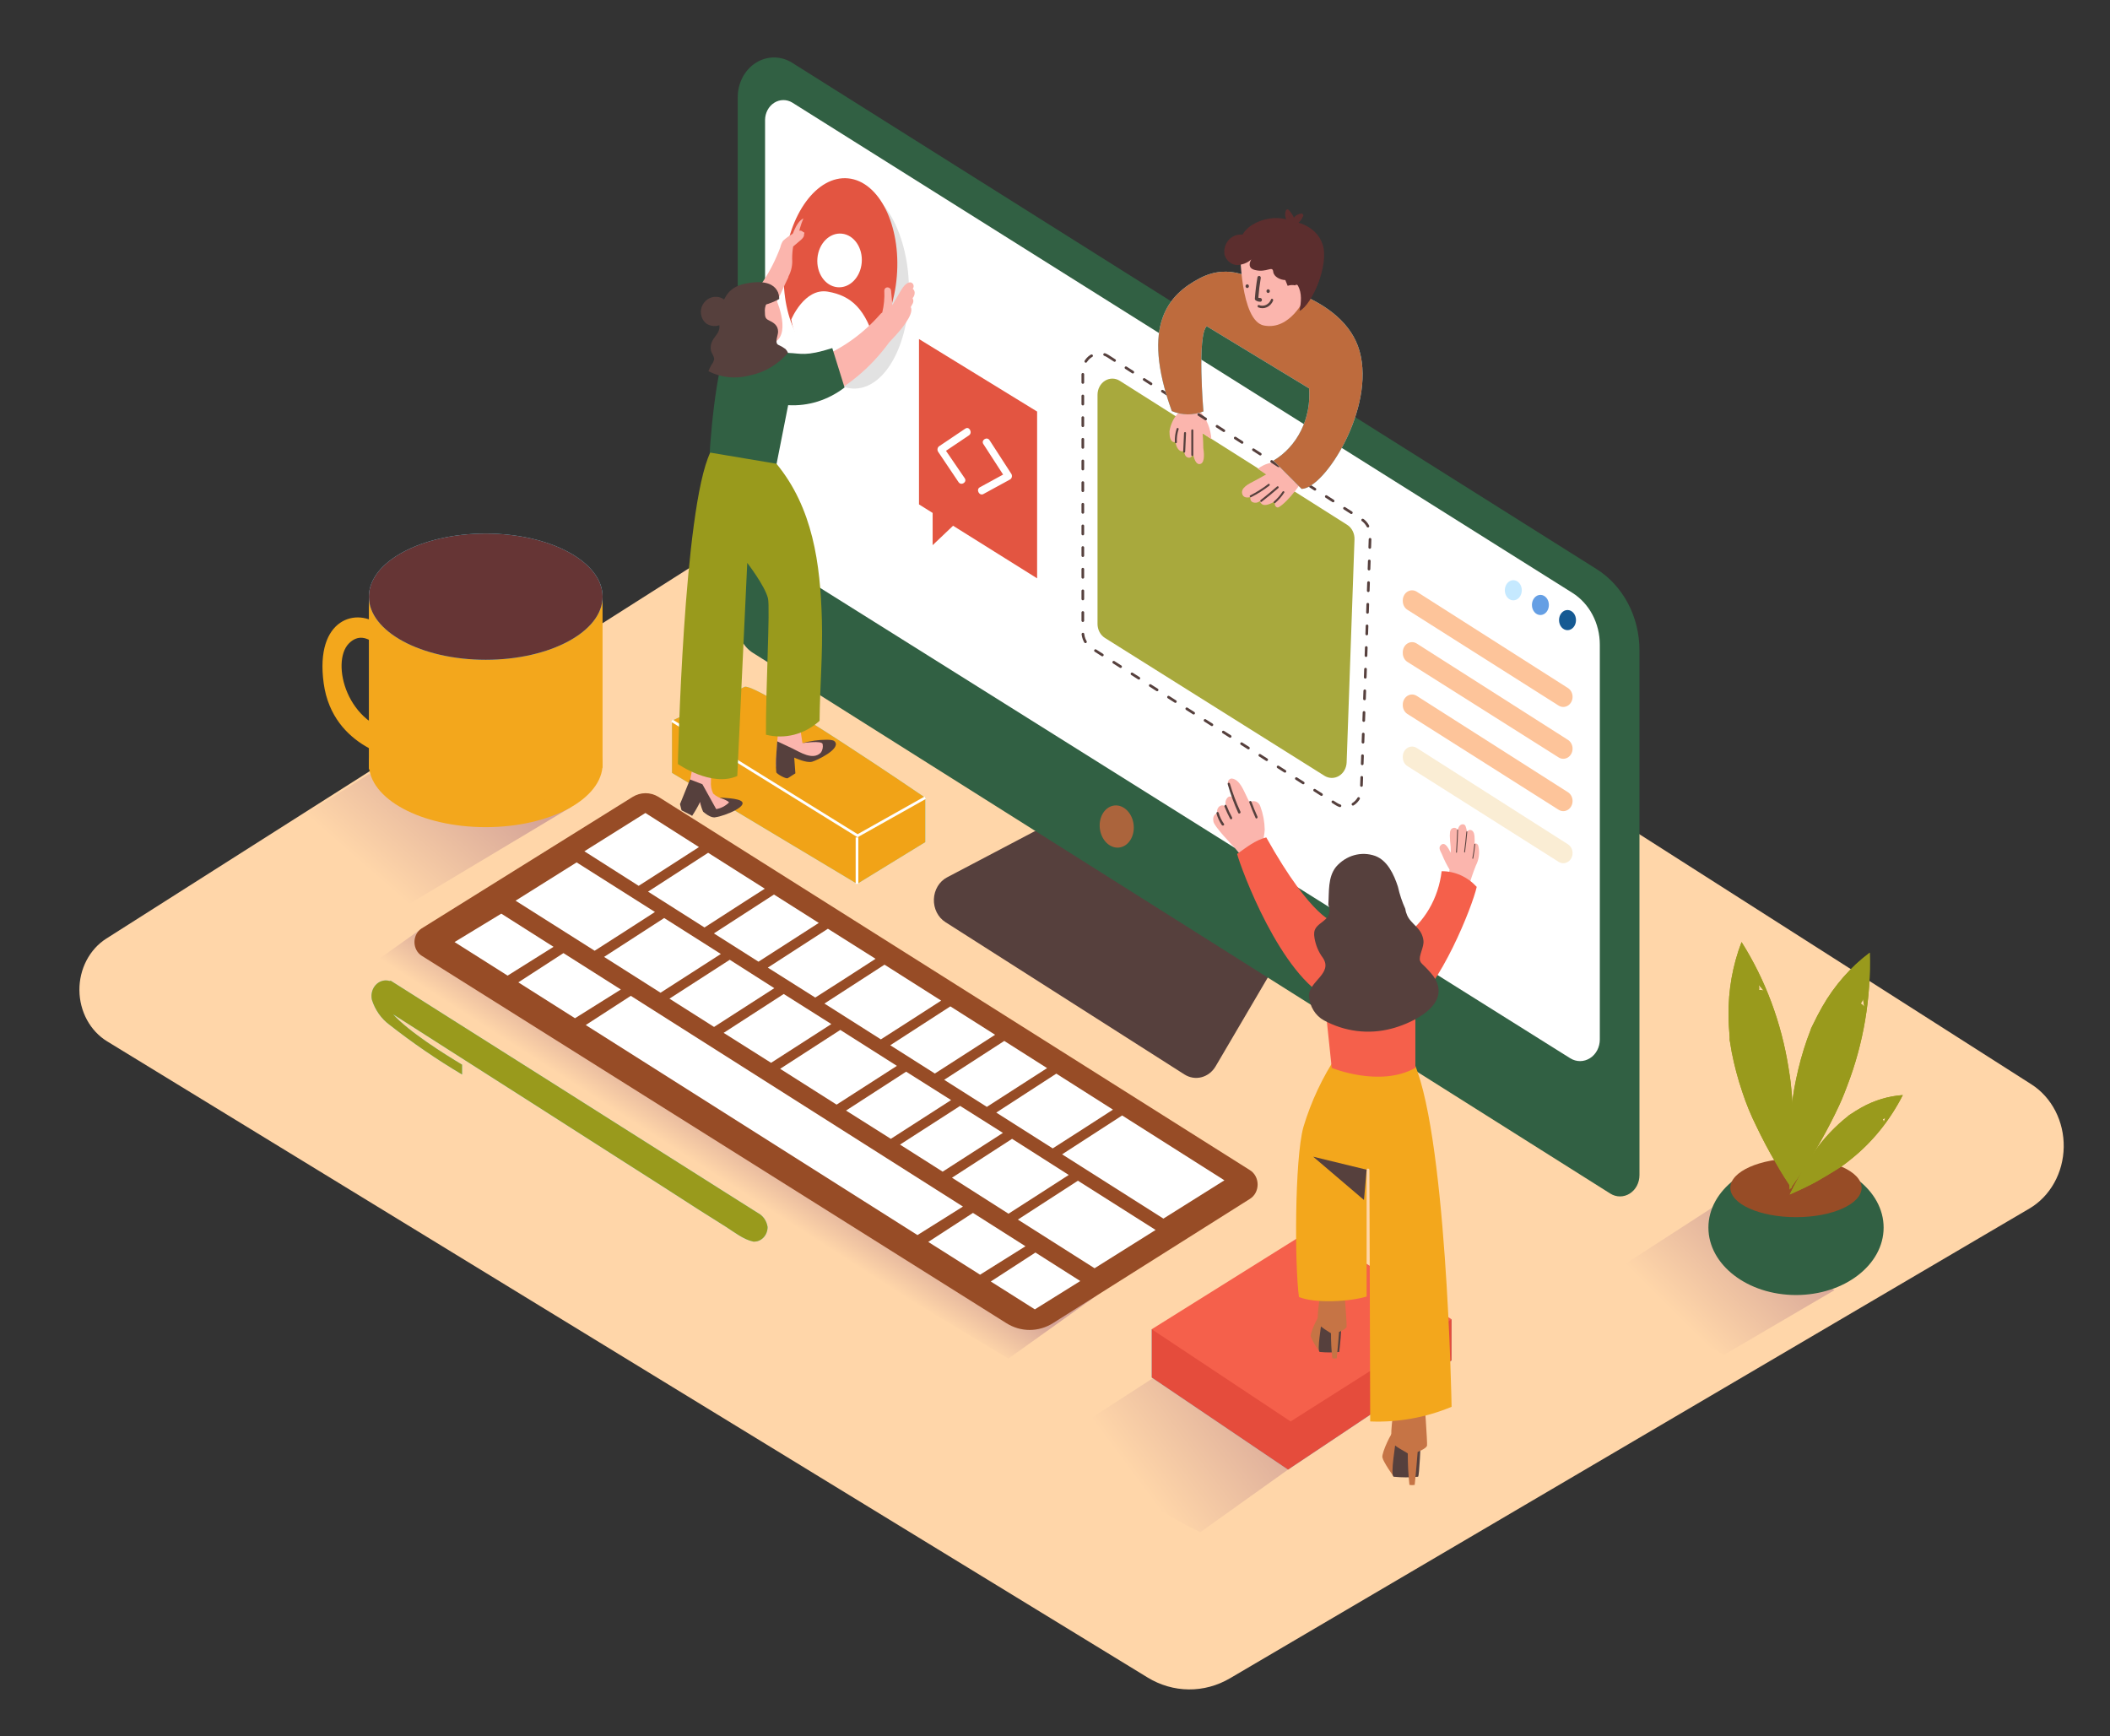 <svg width="802" height="660" viewBox="0 0 802 660" fill="none" xmlns="http://www.w3.org/2000/svg">
<rect x="0" y="0" width="802" height="660" fill="#333333" stroke="none"/>
<path d="M363.488 151.426L40.412 356.774C37.274 358.768 34.675 361.634 32.879 365.081C31.082 368.527 30.152 372.431 30.183 376.397C30.213 380.363 31.203 384.25 33.053 387.663C34.902 391.076 37.545 393.893 40.712 395.83L436.198 637.65C440.978 640.572 446.355 642.13 451.832 642.18C457.31 642.23 462.71 640.77 467.534 637.935L771.376 459.383C775.251 457.106 778.502 453.742 780.793 449.637C783.084 445.532 784.332 440.834 784.41 436.027C784.487 431.219 783.391 426.476 781.234 422.285C779.077 418.095 775.937 414.608 772.137 412.183L363.488 151.426Z" fill="#FFD6A9"/>
<path d="M140.25 294.228L100.319 319.579C100.319 319.579 102.543 356.599 143.415 350.863L217.087 306.772" fill="url(#paint0_linear_5622_333)"/>
<path d="M184.629 314.413C209.161 314.413 229.048 303.67 229.048 290.419C229.048 277.167 209.161 266.425 184.629 266.425C160.097 266.425 140.21 277.167 140.21 290.419C140.21 303.67 160.097 314.413 184.629 314.413Z" fill="#F3A71C"/>
<path d="M229.028 226.516V291.755C229.028 291.755 195.969 325.184 140.21 292.302V226.626" fill="#F3A71C"/>
<path d="M146.862 249.831C146.862 249.831 139.508 237.528 132.576 244.621C125.644 251.714 131.715 276.321 152.051 278.685V288.624C152.051 288.624 126.505 284.837 123.039 259.77C119.573 234.704 136.042 230.829 144.257 237.725" fill="#F3A71C"/>
<path d="M398.291 313.34L359.962 333.503C358.518 334.26 357.29 335.433 356.41 336.895C355.529 338.358 355.031 340.055 354.967 341.804C354.903 343.553 355.276 345.288 356.047 346.822C356.818 348.357 357.957 349.633 359.341 350.513L450.203 408.418C452.166 409.67 454.495 410.046 456.705 409.467C458.915 408.887 460.835 407.398 462.064 405.309L484.103 367.786" fill="#56403D"/>
<path d="M311.195 439.679L160.366 352.899L137.325 369.318L383.283 516.433L417.143 492.242" fill="url(#paint1_linear_5622_333)"/>
<path d="M441.205 521.929L405.301 545.178C405.301 545.178 428.843 569.829 456.252 582.395L489.571 558.62" fill="url(#paint2_linear_5622_333)"/>
<path d="M437.76 505.27V523.615L489.572 558.643L551.743 517.135V501.504" fill="#6DE1FC"/>
<path d="M437.76 505.27V523.615L489.572 558.643L551.743 517.135V501.504" fill="#E54C3C"/>
<path d="M551.743 501.503L498.949 467.001L437.76 505.269L490.554 540.318L551.743 501.503Z" fill="#F5604B"/>
<path d="M501.635 513.895C500.266 512.092 499.103 510.114 498.169 508.006C497.948 506.605 501.074 499.928 501.655 500.125C503.752 501.274 505.716 502.692 507.505 504.35" fill="#C67445"/>
<path d="M502.194 502.949C502.315 503.474 500.471 513.523 501.633 513.895C504.092 514.146 506.568 514.146 509.027 513.895C509.491 510.266 509.772 506.612 509.868 502.949" fill="#56403D"/>
<path d="M510.91 490.119L501.654 492.943C501.654 493.184 500.131 502.291 501.293 503.649C502.772 504.797 504.31 505.85 505.902 506.801C505.891 509.984 506.058 513.164 506.402 516.324C506.952 516.436 507.516 516.436 508.065 516.324C508.446 513.019 508.967 506.298 508.967 506.298C508.967 506.298 511.672 505.269 511.832 504.349C511.992 503.43 510.91 490.119 510.91 490.119Z" fill="#C67445"/>
<path d="M529.764 561.335C529.764 561.335 525.757 555.752 525.436 553.979C525.116 552.206 529.063 543.887 529.804 544.127C532.418 545.563 534.867 547.334 537.097 549.403" fill="#C67445"/>
<path d="M530.465 547.63C530.605 548.286 528.301 560.765 529.763 561.334C532.836 561.647 535.928 561.647 539 561.334C539.481 561.334 540.042 547.63 540.042 547.63" fill="#56403D"/>
<path d="M541.366 531.737L529.805 535.262C529.805 535.568 527.902 546.93 529.344 548.616C530.787 550.302 535.195 552.25 535.095 552.557C535.08 556.522 535.288 560.484 535.716 564.422C536.378 564.553 537.057 564.553 537.719 564.422C538.18 560.284 538.841 551.9 538.841 551.9C538.841 551.9 542.227 550.608 542.408 549.47C542.588 548.331 541.366 531.737 541.366 531.737Z" fill="#C67445"/>
<path d="M606.842 216.314L301.097 23.86C298.995 22.534 296.61 21.838 294.183 21.842C291.757 21.846 289.374 22.55 287.276 23.883C285.178 25.216 283.439 27.13 282.235 29.432C281.031 31.735 280.405 34.344 280.42 36.995V237.2C280.403 239.415 280.925 241.595 281.932 243.518C282.939 245.441 284.394 247.038 286.15 248.146L612.051 453.692C613.176 454.404 614.453 454.779 615.753 454.78C617.053 454.781 618.33 454.408 619.456 453.697C620.581 452.987 621.516 451.964 622.165 450.734C622.813 449.503 623.154 448.107 623.151 446.686V247.139C623.15 240.888 621.643 234.748 618.78 229.337C615.916 223.925 611.799 219.434 606.842 216.314Z" fill="#316043"/>
<path d="M301.136 38.988L597.664 225.356C600.834 227.348 603.467 230.218 605.296 233.678C607.125 237.137 608.087 241.063 608.083 245.059V395.151C608.081 396.588 607.733 397.999 607.076 399.243C606.418 400.487 605.474 401.521 604.336 402.241C603.198 402.961 601.907 403.343 600.592 403.347C599.277 403.352 597.985 402.979 596.843 402.266L294.524 212.68C293.394 211.974 292.454 210.955 291.799 209.725C291.145 208.495 290.799 207.097 290.798 205.675V45.577C290.811 44.26 291.136 42.968 291.743 41.829C292.349 40.69 293.215 39.742 294.257 39.079C295.298 38.415 296.48 38.057 297.685 38.041C298.891 38.025 300.08 38.351 301.136 38.988Z" fill="white"/>
<path d="M283.105 261.04C288.555 260.055 351.687 303.226 351.687 303.226V320.105L325.801 335.977L255.416 293.79V273.956L283.105 261.04Z" fill="#6DE1FC"/>
<path d="M283.105 261.04C288.555 260.055 351.687 303.226 351.687 303.226V320.105L325.801 335.977L255.416 293.79V273.956L283.105 261.04Z" fill="#F1A317"/>
<path d="M240.429 302.941L160.286 352.899C159.449 353.425 158.754 354.182 158.271 355.095C157.788 356.008 157.533 357.044 157.533 358.098C157.533 359.153 157.788 360.189 158.271 361.102C158.754 362.014 159.449 362.772 160.286 363.298L382.502 502.947C385.198 504.646 388.256 505.54 391.368 505.54C394.48 505.54 397.537 504.646 400.234 502.947L475.067 455.726C475.96 455.184 476.705 454.391 477.223 453.428C477.741 452.466 478.014 451.37 478.014 450.253C478.014 449.137 477.741 448.04 477.223 447.078C476.705 446.116 475.96 445.322 475.067 444.78L250.266 302.898C248.761 301.98 247.065 301.501 245.342 301.509C243.619 301.517 241.926 302.01 240.429 302.941Z" fill="#974C26"/>
<path d="M291.76 466.41C291.586 465.257 291.158 464.168 290.512 463.237C289.866 462.307 289.022 461.562 288.053 461.068L276.192 453.581L257.859 441.978L235.96 428.121L212.659 413.365L190.118 399.113L170.524 386.722L156.038 377.55L148.424 372.733C148.424 372.909 148.164 372.909 148.003 372.865C147.088 372.603 146.126 372.607 145.212 372.877C144.298 373.147 143.465 373.673 142.795 374.403C142.125 375.133 141.641 376.042 141.391 377.039C141.141 378.037 141.135 379.088 141.372 380.089C142.587 383.889 144.883 387.164 147.923 389.437C156.79 396.393 166.045 402.739 175.633 408.439V404.696C169.181 400.843 155.276 392.13 149.426 385.562L152.211 387.335L159.885 392.239L171.425 399.617L185.831 408.812L202.1 419.189L219.21 430.135L236.161 440.971L251.949 451.042L265.553 459.798L275.972 466.366C279.157 468.402 282.603 471.16 286.31 471.949C287.006 472.003 287.705 471.9 288.364 471.646C289.022 471.392 289.626 470.993 290.137 470.473C290.648 469.954 291.056 469.325 291.335 468.626C291.614 467.927 291.759 467.173 291.76 466.41Z" fill="#6DE1FC"/>
<path d="M291.76 466.41C291.586 465.257 291.158 464.168 290.512 463.237C289.866 462.307 289.022 461.562 288.053 461.068L276.192 453.581L257.859 441.978L235.96 428.121L212.659 413.365L190.118 399.113L170.524 386.722L156.038 377.55L148.424 372.733C148.424 372.909 148.164 372.909 148.003 372.865C147.088 372.603 146.126 372.607 145.212 372.877C144.298 373.147 143.465 373.673 142.795 374.403C142.125 375.133 141.641 376.042 141.391 377.039C141.141 378.037 141.135 379.088 141.372 380.089C142.587 383.889 144.883 387.164 147.923 389.437C156.79 396.393 166.045 402.739 175.633 408.439V404.696C169.181 400.843 155.276 392.13 149.426 385.562L152.211 387.335L159.885 392.239L171.425 399.617L185.831 408.812L202.1 419.189L219.21 430.135L236.161 440.971L251.949 451.042L265.553 459.798L275.972 466.366C279.157 468.402 282.603 471.16 286.31 471.949C287.006 472.003 287.705 471.9 288.364 471.646C289.022 471.392 289.626 470.993 290.137 470.473C290.648 469.954 291.056 469.325 291.335 468.626C291.614 467.927 291.759 467.173 291.76 466.41Z" fill="#999A1C"/>
<path d="M425.857 322.088C429.356 321.352 431.568 317.213 430.798 312.844C430.028 308.475 426.568 305.53 423.069 306.266C419.57 307.003 417.358 311.141 418.128 315.51C418.898 319.879 422.358 322.825 425.857 322.088Z" fill="#AB643C"/>
<path d="M425.617 144.748L512.032 199.479C512.918 200.039 513.647 200.853 514.141 201.833C514.636 202.813 514.876 203.922 514.837 205.04L511.851 289.784C511.815 290.843 511.529 291.874 511.021 292.776C510.513 293.679 509.8 294.423 508.951 294.936C508.103 295.449 507.147 295.714 506.178 295.705C505.208 295.696 504.257 295.414 503.416 294.885L419.987 242.497C419.128 241.957 418.414 241.179 417.918 240.241C417.422 239.303 417.161 238.239 417.162 237.155V150.09C417.159 149.008 417.417 147.943 417.911 147.004C418.405 146.066 419.116 145.286 419.974 144.744C420.832 144.202 421.806 143.917 422.796 143.918C423.787 143.919 424.76 144.205 425.617 144.748Z" fill="#A8A93D"/>
<path d="M456.573 159.613C456.579 159.548 456.579 159.482 456.573 159.416L456.253 156.461C452.907 156.286 451.004 157.162 447.658 157.183C446.004 159.036 444.906 161.396 444.512 163.948C444.512 165.765 444.712 168.327 446.756 168.064C447.077 169.75 447.978 171.961 449.801 171.501L450.042 171.391C450.162 172.508 450.483 173.581 451.464 173.909C452.446 174.237 453.067 173.646 453.468 172.661C453.829 174.15 454.47 176.427 455.852 176.405C457.736 176.405 457.856 173.362 457.375 170.341C457.333 166.749 457.066 163.165 456.573 159.613Z" fill="#FBB5AD"/>
<path d="M447.237 162.963C446.706 164.598 446.475 166.331 446.556 168.064C446.556 168.611 447.337 168.611 447.317 168.064C447.242 166.405 447.467 164.746 447.978 163.182C448.138 162.679 447.397 162.46 447.237 162.963Z" fill="#56403D"/>
<path d="M450.042 164.627L449.721 171.654C449.721 172.201 450.462 172.201 450.483 171.654L450.803 164.627C450.803 164.101 450.082 164.101 450.042 164.627Z" fill="#56403D"/>
<path d="M452.807 163.62V172.924C452.807 173.034 452.847 173.14 452.919 173.218C452.99 173.296 453.087 173.34 453.188 173.34C453.289 173.34 453.386 173.296 453.457 173.218C453.528 173.14 453.568 173.034 453.568 172.924V163.62C453.568 163.509 453.528 163.403 453.457 163.325C453.386 163.247 453.289 163.204 453.188 163.204C453.087 163.204 452.99 163.247 452.919 163.325C452.847 163.403 452.807 163.509 452.807 163.62Z" fill="#56403D"/>
<path d="M456.214 156.461C458.702 159.317 460.198 163.035 460.442 166.969L456.815 164.473L456.214 156.461Z" fill="#FBB5AD"/>
<path d="M489.913 176.295C489.913 176.295 487.228 176.82 487.168 176.777C484.844 178.375 478.934 181.68 476.469 182.972C475.007 183.738 471.38 185.402 472.182 187.81C472.602 189.102 473.784 189.321 475.307 188.949C475.198 189.292 475.203 189.666 475.32 190.006C475.437 190.346 475.659 190.63 475.948 190.809C476.422 191.05 476.947 191.144 477.466 191.083C477.985 191.021 478.478 190.805 478.894 190.459C478.971 190.866 479.177 191.23 479.475 191.488C480.737 192.67 483.141 191.357 484.524 190.656C484.499 190.933 484.499 191.211 484.524 191.488C484.524 192.364 485.325 193.218 486.066 192.78C489.613 190.722 495.183 183.213 496.805 179.644C493.44 178.243 493.219 177.827 489.913 176.295Z" fill="#FBB5AD"/>
<path d="M487.509 186.869C486.581 188.286 485.475 189.554 484.224 190.634C483.863 190.941 484.364 191.466 484.724 191.182C486.023 190.057 487.17 188.738 488.131 187.263C488.371 186.869 487.77 186.475 487.509 186.869Z" fill="#56403D"/>
<path d="M485.405 184.921C483.362 186.701 481.278 188.424 479.154 190.087C478.793 190.372 479.154 191.029 479.515 190.744C481.745 189.037 483.876 187.292 485.906 185.512C486.247 185.162 485.746 184.614 485.405 184.921Z" fill="#56403D"/>
<path d="M482.1 183.958C479.914 185.642 477.594 187.107 475.167 188.336C474.767 188.555 475.167 189.212 475.528 188.993C477.955 187.764 480.275 186.299 482.46 184.614C482.861 184.33 482.46 183.673 482.1 183.958Z" fill="#56403D"/>
<path d="M487.168 176.755C487.168 176.755 483.782 174.04 478.072 178.2L482.86 181.462" fill="#FBB5AD"/>
<path d="M561.881 321.439C561.839 321.286 561.768 321.144 561.673 321.023C561.578 320.901 561.46 320.802 561.329 320.732C561.197 320.662 561.054 320.623 560.907 320.616C560.761 320.61 560.615 320.637 560.479 320.695C560.534 319.966 560.534 319.234 560.479 318.506C560.479 317.477 560.298 316.01 559.276 315.572C558.98 315.452 558.655 315.44 558.351 315.539C558.048 315.638 557.782 315.841 557.593 316.119C557.479 315.448 557.311 314.789 557.093 314.149C557.025 313.91 556.889 313.701 556.706 313.551C556.522 313.402 556.3 313.32 556.071 313.317C554.929 313.317 554.348 314.324 554.067 315.506C554.067 315.397 553.646 314.981 553.546 314.915C553.359 314.767 553.136 314.683 552.905 314.675C552.474 314.646 552.048 314.786 551.703 315.069C551.372 315.423 551.172 315.899 551.142 316.404C551.05 317.24 551.05 318.085 551.142 318.922C551.142 319.951 551.342 320.958 551.402 321.987C551.462 323.015 551.402 323.431 551.402 324.176C550.521 322.315 549.279 319.994 547.836 321.089C546.393 322.184 547.656 323.672 548.056 324.701C548.882 326.742 549.86 328.704 550.982 330.568C550.83 331.487 550.622 332.394 550.361 333.283C553.041 334.478 555.634 335.898 558.114 337.53C558.91 334.623 559.866 331.772 560.979 328.992C562.184 326.704 562.508 323.988 561.881 321.439Z" fill="#FBB5AD"/>
<path d="M553.867 315.485C553.786 318.317 553.646 321.141 553.446 323.958C553.446 324.198 553.786 324.198 553.786 323.958C553.987 321.141 554.127 318.317 554.207 315.485C554.227 315.223 553.867 315.223 553.867 315.485Z" fill="#56403D"/>
<path d="M557.354 316.208C557.127 318.762 556.846 321.302 556.512 323.827C556.512 324.067 556.813 324.177 556.853 323.827C557.2 321.258 557.487 318.682 557.714 316.099C557.714 315.967 557.374 315.967 557.354 316.208Z" fill="#56403D"/>
<path d="M560.398 320.937C560.224 322.718 559.97 324.484 559.636 326.235C559.636 326.476 559.937 326.585 559.977 326.235C560.311 324.454 560.565 322.659 560.738 320.849C560.758 320.696 560.418 320.696 560.398 320.937Z" fill="#56403D"/>
<path d="M481.197 321.002C480.957 320.411 480.717 319.82 480.496 319.207C480.37 318.89 480.322 318.543 480.356 318.2C480.531 317.275 480.651 316.339 480.716 315.398C480.664 312.395 480.114 309.429 479.094 306.641C478.968 306.197 478.749 305.791 478.455 305.455C478.161 305.12 477.8 304.863 477.4 304.706C477 304.549 476.571 304.496 476.149 304.55C475.727 304.605 475.322 304.766 474.966 305.021L474.225 303.554C472.842 300.883 471.36 296.286 468.214 295.935C467.972 295.931 467.732 295.991 467.515 296.109C467.298 296.228 467.111 296.403 466.969 296.618C466.827 296.833 466.735 297.082 466.701 297.345C466.666 297.607 466.691 297.875 466.772 298.125C467.373 299.854 467.994 301.562 468.635 303.247C468.5 303.09 468.337 302.965 468.156 302.88C467.975 302.794 467.78 302.75 467.583 302.75C467.386 302.75 467.191 302.794 467.01 302.88C466.829 302.965 466.666 303.09 466.531 303.247C466.162 303.658 465.915 304.182 465.826 304.749C465.736 305.316 465.808 305.9 466.03 306.422H465.65C465.314 306.235 464.944 306.13 464.568 306.115C464.267 306.135 463.973 306.226 463.707 306.381C463.441 306.536 463.208 306.751 463.025 307.013C462.816 307.324 462.679 307.685 462.623 308.065C462.567 308.446 462.595 308.836 462.704 309.202H462.444C462.143 309.323 461.873 309.522 461.657 309.781C461.441 310.04 461.285 310.352 461.202 310.691C461.092 311.15 461.092 311.632 461.202 312.092C461.041 313.799 469.216 322.162 469.216 322.162L474.065 327.964L482.199 323.738C482.319 323.432 481.298 321.243 481.197 321.002Z" fill="#FBB5AD"/>
<path d="M536.357 401.609C521.911 374.638 508.307 400.996 508.307 400.996C502.701 409.369 498.34 418.656 495.384 428.514C492.058 440.905 492.078 481.055 493.721 493.009C499.731 495.548 513.175 494.782 519.447 492.833V444.671C519.471 444.536 519.537 444.415 519.634 444.328C519.73 444.24 519.852 444.193 519.977 444.193C520.103 444.193 520.225 444.24 520.321 444.328C520.418 444.415 520.484 444.536 520.508 444.671L520.809 540.317C531.357 540.745 541.877 538.854 551.744 534.757C551.744 534.757 549.941 426.982 536.357 401.609Z" fill="#F3A71C"/>
<path d="M481.297 318.31C476.95 319.47 473.984 321.966 470.218 324.593C471.6 329.89 486.747 371.267 505.801 380.023L507.324 350.579C507.324 350.579 498.889 349.703 481.297 318.31Z" fill="#F5604B"/>
<path d="M547.956 331.16C547.363 336.283 545.729 341.197 543.174 345.541C540.619 349.886 537.208 353.551 533.19 356.27L535.775 383.307C547.335 375.185 559.517 344.996 561.3 337.115C559.545 335.21 557.462 333.704 555.172 332.682C552.882 331.66 550.43 331.143 547.956 331.16Z" fill="#F5604B"/>
<path d="M503.637 381.687L506.182 405.922C506.182 405.922 524.454 413.475 537.978 405.922V381.359" fill="#F5604B"/>
<path d="M546.574 374.726C546.206 373.36 545.593 372.087 544.771 370.982C543.494 369.36 542.1 367.852 540.604 366.472C540.237 366.153 539.948 365.739 539.762 365.268C539.141 363.21 541.345 360.058 541.045 357.54C540.584 353.819 538.42 352.571 536.296 350.119C535.145 348.863 534.393 347.236 534.152 345.478C532.934 342.798 531.993 339.979 531.347 337.071C529.805 332.321 527.34 327.066 522.672 325.337C520.09 324.433 517.327 324.344 514.7 325.08C512.074 325.816 509.691 327.347 507.825 329.496C504.62 333.503 505.241 338.954 504.88 343.967C505.088 344.422 505.23 344.91 505.301 345.412C505.922 350.272 500.072 350.491 499.531 354.344C499.459 355.075 499.493 355.814 499.631 356.533C500.086 359.296 501.175 361.887 502.796 364.064C506.804 369.975 497.487 373.018 497.527 378.491C497.64 380.464 498.227 382.369 499.23 384.014C500.233 385.659 501.615 386.986 503.237 387.861C511.143 392.151 520.176 393.274 528.763 391.035C535.174 389.437 548.778 383.614 546.574 374.726ZM510.911 365.706C510.911 365.597 510.911 365.465 510.911 365.356H511.271L510.911 365.706Z" fill="#56403D"/>
<path d="M519.445 444.627L499.129 439.679L518.443 456.142L519.445 444.627Z" fill="#56403D"/>
<path d="M471.481 308.524C469.888 305.092 468.548 301.527 467.474 297.862C467.313 297.293 466.472 297.534 466.652 298.103C467.719 301.862 469.059 305.523 470.659 309.049C470.98 309.531 471.721 309.049 471.481 308.524Z" fill="#56403D"/>
<path d="M468.295 310.713C467.504 309.236 466.795 307.708 466.171 306.138C465.951 305.59 465.21 306.138 465.43 306.619C466.054 308.189 466.763 309.717 467.554 311.195C467.612 311.302 467.707 311.38 467.818 311.41C467.929 311.441 468.047 311.423 468.145 311.359C468.243 311.295 468.314 311.191 468.343 311.07C468.371 310.949 468.354 310.82 468.295 310.713Z" fill="#56403D"/>
<path d="M465.209 313.143C464.327 311.893 463.649 310.486 463.206 308.984C463.045 308.414 462.204 308.655 462.384 309.224C462.819 310.798 463.496 312.279 464.388 313.603C464.828 314.106 465.55 313.625 465.209 313.143Z" fill="#56403D"/>
<path d="M477.951 310.407C477.122 308.568 476.361 306.692 475.667 304.78C475.466 304.233 474.625 304.474 474.845 305.021C475.566 307.006 476.354 308.955 477.209 310.866C477.45 311.436 478.191 310.954 477.951 310.407Z" fill="#56403D"/>
<path d="M287.312 141.509C287.437 141.285 287.499 141.026 287.492 140.764C287.502 139.47 287.267 138.187 286.802 136.997C286.336 135.806 285.65 134.734 284.788 133.847C284.451 133.513 284.048 133.268 283.611 133.132C283.174 132.996 282.713 132.971 282.266 133.06C281.819 133.149 281.396 133.349 281.031 133.645C280.665 133.94 280.367 134.324 280.159 134.766C278.276 138.991 282.584 143.216 286.03 143.72C286.992 143.851 287.372 142.976 287.212 142.144C287.289 141.943 287.323 141.726 287.312 141.509Z" fill="#FBB5AD"/>
<path d="M283.886 214.541L276.954 210.315L282.724 227.566L283.886 214.541Z" fill="#382624"/>
<path d="M361.224 382.541L338.383 397.318L355.334 408.067C360.122 405.024 373.827 396.18 378.234 393.334L361.224 382.541Z" fill="white"/>
<path d="M336.199 366.691L313.358 381.468L334.816 395.085C338.563 392.721 352.408 383.789 357.737 380.352L336.199 366.691Z" fill="white"/>
<path d="M245.317 309.028L222.116 323.586L242.752 336.721C246.018 334.663 260.023 325.622 265.673 321.988L245.317 309.028Z" fill="white"/>
<path d="M294.184 340.027L271.343 354.804L288.294 365.553C292.301 363.014 306.065 354.125 311.214 350.82L294.184 340.027Z" fill="white"/>
<path d="M269.16 324.154L246.319 338.931L267.777 352.548C270.302 350.972 284.667 341.602 290.698 337.815L269.16 324.154Z" fill="white"/>
<path d="M381.72 395.677L358.879 410.454L375.088 420.743C379.957 417.634 393.681 408.79 397.989 406.01L381.72 395.677Z" fill="white"/>
<path d="M314.68 353.03L291.84 367.808L309.872 379.192C314.099 376.521 327.904 367.654 332.793 364.458L314.68 353.03Z" fill="white"/>
<path d="M401.495 408.112L378.674 422.911L400.133 436.528C404.621 433.682 418.325 424.838 423.033 421.795L401.495 408.112Z" fill="white"/>
<path d="M426.52 424.005L403.7 438.782L442.208 463.214L465.389 448.656L426.52 424.005Z" fill="white"/>
<path d="M219.171 327.811L195.969 342.369L226.023 361.394C230.03 358.898 243.735 350.01 248.944 346.66L219.171 327.811Z" fill="white"/>
<path d="M277.375 364.83L254.454 379.607L271.404 390.356C275.932 387.467 289.636 378.644 294.305 375.623L277.375 364.83Z" fill="white"/>
<path d="M319.39 391.495L296.529 406.272L317.987 419.889C322.295 417.152 336.019 408.308 340.908 405.155L319.39 391.495Z" fill="white"/>
<path d="M297.891 377.834L275.05 392.612L293.082 403.995C297.791 400.996 311.495 392.152 315.983 389.262L297.891 377.834Z" fill="white"/>
<path d="M344.414 407.366L321.573 422.143L338.603 432.892C343.833 429.543 357.637 420.654 361.504 418.159L344.414 407.366Z" fill="white"/>
<path d="M364.931 420.371L342.09 435.083L358.299 445.372C363.628 441.979 377.453 433.069 381.2 430.639L364.931 420.371Z" fill="white"/>
<path d="M252.45 348.958L229.609 363.736L251.067 377.353C254.473 375.163 268.418 366.209 273.988 362.619L252.45 348.958Z" fill="white"/>
<path d="M384.685 432.893L361.845 447.67L383.323 461.352C388.292 458.2 401.996 449.334 406.224 446.619L384.685 432.893Z" fill="white"/>
<path d="M386.888 463.586L416.04 482.085L439.241 467.527L409.709 448.809L386.888 463.586Z" fill="white"/>
<path d="M369.819 461.047L352.828 472.081L372.523 484.537L389.774 473.723L369.819 461.047Z" fill="white"/>
<path d="M376.591 487.12L393.34 497.716L410.611 486.945L393.561 476.108L376.591 487.12Z" fill="white"/>
<path d="M190.54 347.295L172.768 358.088L192.944 370.851L210.395 359.905L190.54 347.295Z" fill="white"/>
<path d="M214.162 362.291L197.011 373.412L218.55 387.051L235.981 376.127L214.162 362.291Z" fill="white"/>
<path d="M239.767 378.535L222.637 389.634L348.721 469.475L366.012 458.638L239.767 378.535Z" fill="white"/>
<path d="M325.084 147.705C336.897 147.34 346.03 129.898 345.482 108.748C344.935 87.598 334.915 70.748 323.101 71.113C311.288 71.478 302.156 88.92 302.703 110.07C303.251 131.22 313.271 148.07 325.084 147.705Z" fill="#E2E2E2"/>
<path d="M340.879 105.014C342.476 85.621 334.191 68.957 322.373 67.795C310.555 66.633 299.68 81.412 298.082 100.806C296.485 120.199 304.77 136.863 316.588 138.025C328.406 139.187 339.281 124.408 340.879 105.014Z" fill="#E35541"/>
<path d="M327.534 99.853C328.014 94.231 324.634 89.289 319.984 88.816C315.335 88.341 311.177 92.515 310.697 98.137C310.217 103.759 313.596 108.7 318.246 109.174C322.895 109.648 327.054 105.475 327.534 99.853Z" fill="white"/>
<path d="M300.756 121.434C300.756 121.434 305.765 109.327 314.661 110.86C323.557 112.392 329.207 117.427 332.874 131.11C330.731 134.531 327.637 137.106 324.05 138.455C320.463 139.803 316.573 139.853 312.958 138.597C309.797 137.042 307.032 134.664 304.905 131.673C302.778 128.681 301.353 125.165 300.756 121.434Z" fill="white"/>
<path d="M347.039 113.728C346.993 113.589 346.932 113.457 346.859 113.334C347.129 113.053 347.34 112.713 347.478 112.335C347.617 111.957 347.679 111.551 347.66 111.144C347.633 110.873 347.555 110.61 347.431 110.373C347.307 110.135 347.139 109.929 346.939 109.765C347.126 109.534 347.242 109.244 347.27 108.937C347.298 108.63 347.237 108.321 347.095 108.054C346.953 107.788 346.737 107.576 346.479 107.451C346.221 107.326 345.933 107.293 345.657 107.357C343.653 107.773 342.411 110.575 341.369 112.239C340.588 113.465 339.866 114.735 339.185 116.004C339.065 114.165 338.824 112.305 338.704 110.575C338.584 108.846 336.12 108.736 336.12 110.575C336.259 113.347 335.995 116.125 335.338 118.807C335.083 118.944 334.853 119.129 334.657 119.354C327.387 127.685 318.28 133.836 308.21 137.218C307.706 137.402 307.272 137.763 306.974 138.243C306.676 138.723 306.531 139.297 306.56 139.877C306.59 140.456 306.793 141.009 307.138 141.45C307.483 141.891 307.951 142.197 308.47 142.319C308.505 142.852 308.689 143.361 308.997 143.776C309.305 144.191 309.723 144.492 310.193 144.639C310.268 145.048 310.421 145.435 310.642 145.774C310.863 146.114 311.147 146.399 311.476 146.61L309.773 147.42C307.008 148.689 308.23 153.681 311.035 152.411C321.596 147.589 330.868 139.922 337.983 130.125C338.804 129.271 339.606 128.417 340.407 127.52C341.649 126.14 347.66 119.551 346.177 116.727C346.618 115.742 347.48 114.997 347.039 113.728Z" fill="#FBB5AD"/>
<path d="M305.365 83.034C302.54 84.26 300.356 90.916 300.596 92.317L302.82 91.091L303.221 90.609C303.618 87.99 304.339 85.441 305.365 83.034Z" fill="#FBB5AD"/>
<path d="M305.745 88.442C305.593 88.324 305.423 88.235 305.244 88.179L305.063 88.004C303.961 87.063 302.258 88.289 301.257 88.88C299.975 89.618 298.767 90.498 297.65 91.507C297.142 92.266 296.781 93.13 296.588 94.046C296.168 95.141 295.747 96.236 295.266 97.308C294.289 99.57 293.185 101.764 291.96 103.876C289.567 107.967 286.743 111.736 283.545 115.106C282.062 116.683 284.326 119.135 285.809 117.558L286.871 116.398C287.094 116.559 287.355 116.645 287.622 116.645C287.889 116.645 288.151 116.559 288.374 116.398C288.636 116.201 288.884 115.981 289.115 115.741L289.456 115.435C289.55 115.702 289.704 115.94 289.903 116.126C290.102 116.313 290.34 116.442 290.597 116.503C290.853 116.563 291.119 116.554 291.371 116.474C291.623 116.395 291.853 116.248 292.04 116.048L293.122 114.8C293.467 114.66 293.748 114.376 293.904 114.012C293.904 114.012 294.064 116.398 294.104 116.332C295.847 114.318 297.911 108.736 299.654 105.386C299.642 105.232 299.677 105.078 299.754 104.949C300.803 102.96 301.271 100.668 301.096 98.381C301.092 96.81 301.219 95.242 301.477 93.696L304.322 91.288C305.003 90.719 305.745 89.865 305.604 89.099C305.689 88.891 305.736 88.668 305.745 88.442Z" fill="#FBB5AD"/>
<path d="M316.344 132.314C306.226 135.554 304.483 134.328 299.694 134.153C294.906 133.978 289.817 126.644 289.817 126.644C289.817 126.644 288.614 110.246 279.659 123.075C272.987 132.664 270.422 160.423 269.641 173.865C273.172 176.515 277.273 178.115 281.542 178.506C284.29 179.009 287.071 179.265 289.857 179.272C291.57 179.259 293.262 178.856 294.826 178.09L299.574 154.009C307.208 154.461 314.759 152.094 321.012 147.288L316.344 132.314Z" fill="#316043"/>
<path d="M294.526 112.589C294.526 112.589 301.037 126.25 294.526 130.103C288.014 133.956 283.045 127.585 282.504 125.943C282.177 124.132 282.26 122.262 282.745 120.494C283.23 118.726 284.103 117.114 285.288 115.798C286.472 114.482 287.933 113.502 289.543 112.943C291.153 112.383 292.863 112.262 294.526 112.589Z" fill="#FBB5AD"/>
<path d="M295.086 110.553C293.442 109.411 291.592 108.671 289.663 108.384C287.733 108.097 285.769 108.269 283.906 108.889C280.625 109.545 277.606 111.278 275.251 113.858C274.418 113.244 273.449 112.889 272.446 112.83C271.23 112.73 270.018 113.054 268.981 113.754C267.945 114.454 267.137 115.494 266.675 116.726C266.298 117.886 266.29 119.151 266.654 120.315C267.018 121.48 267.731 122.476 268.679 123.141C270.148 123.982 271.862 124.155 273.447 123.622V123.951C273.668 126.534 271.444 127.826 270.562 130.015C270.136 131.012 270.017 132.133 270.222 133.211C270.442 134.284 271.464 135.4 271.444 136.539C271.264 137.35 270.907 138.101 270.402 138.728C269.943 139.472 269.567 140.273 269.28 141.114C274.169 143.585 279.685 144.149 284.908 142.712C290.499 141.643 295.623 138.624 299.514 134.109C299.287 133.548 298.952 133.048 298.532 132.642C297.659 132.001 296.726 131.465 295.747 131.044C294.365 130.168 295.747 127.519 295.747 126.096C295.747 123.644 294.024 122.615 292.161 121.718C290.818 121.105 290.758 120.207 290.738 118.719C290.617 117.535 290.841 116.339 291.379 115.303C291.783 115.367 292.194 115.274 292.541 115.041C293.238 114.582 293.985 114.221 294.765 113.968C295.157 113.814 295.477 113.498 295.657 113.089C295.837 112.679 295.862 112.209 295.727 111.779C295.727 111.531 295.668 111.288 295.556 111.073C295.443 110.858 295.281 110.678 295.086 110.553Z" fill="#56403D"/>
<path d="M290.156 116.004C292.243 115.505 294.263 114.718 296.167 113.662C296.167 113.443 296.788 104.905 282.984 107.882C269.179 110.86 275.731 128.877 275.731 128.877" fill="#56403D"/>
<path d="M421.05 135.335L517.662 197.465C518.655 198.111 519.469 199.038 520.019 200.147C520.57 201.257 520.835 202.509 520.788 203.77L517.442 299.898C517.415 301.09 517.104 302.254 516.541 303.275C515.977 304.296 515.181 305.139 514.229 305.722C513.277 306.305 512.203 306.608 511.112 306.6C510.021 306.592 508.95 306.274 508.005 305.678L414.739 246.263C413.772 245.642 412.971 244.756 412.416 243.692C411.86 242.628 411.57 241.423 411.574 240.198V141.377C411.561 140.159 411.844 138.959 412.394 137.9C412.944 136.84 413.741 135.958 414.704 135.344C415.667 134.73 416.761 134.406 417.876 134.405C418.991 134.403 420.086 134.724 421.05 135.335Z" stroke="#56403D" stroke-width="1.015" stroke-miterlimit="10" stroke-linecap="round" stroke-dasharray="3.09 5.14"/>
<path d="M480.617 108.254C476.75 106.306 467.574 99.695 455.993 105.781C444.413 111.867 433.433 123.119 445.394 156.264C449.257 157.883 453.524 157.93 457.416 156.395C457.416 156.395 454.951 127.388 458.678 124.017L497.587 147.638C498.018 153.161 496.964 158.7 494.555 163.577C492.145 168.453 488.485 172.455 484.023 175.091L494.742 185.84C503.518 185.687 522.792 155.191 516.781 133.518C510.771 111.845 477.952 107.138 477.952 107.138" fill="#6DE1FC"/>
<path d="M480.617 108.254C476.75 106.306 467.574 99.695 455.993 105.781C444.413 111.867 433.433 123.119 445.394 156.264C449.257 157.883 453.524 157.93 457.416 156.395C457.416 156.395 454.951 127.388 458.678 124.017L497.587 147.638C498.018 153.161 496.964 158.7 494.555 163.577C492.145 168.453 488.485 172.455 484.023 175.091L494.742 185.84C503.518 185.687 522.792 155.191 516.781 133.518C510.771 111.845 477.952 107.138 477.952 107.138" fill="#BE6B3D"/>
<path d="M493.018 106.459C490.374 109.656 485.305 108.211 481.959 107.379C477.951 106.372 473.243 103.679 473.604 98.403C473.604 97.615 472.522 97.615 472.462 98.403C472.081 103.898 476.669 107.16 481.017 108.408C484.884 109.459 490.734 111.057 493.82 107.335C494.301 106.7 493.499 105.868 493.018 106.459Z" fill="#009245"/>
<path d="M471.381 95.075C471.381 95.075 471.381 121.981 480.417 123.732C490.435 125.659 495.924 113.333 495.924 113.333C495.924 113.333 497.207 89.559 487.329 87.479C477.451 85.399 471.681 91.638 471.381 95.075Z" fill="#FBB5AD"/>
<path d="M478.972 113.268C478.741 113.282 478.509 113.245 478.291 113.158C478.484 110.647 478.791 108.148 479.213 105.671C479.235 105.491 479.193 105.31 479.095 105.163C478.997 105.017 478.851 104.918 478.688 104.887C478.524 104.856 478.356 104.895 478.219 104.996C478.081 105.098 477.985 105.253 477.951 105.43C477.492 108.08 477.165 110.755 476.969 113.443C476.949 113.596 476.973 113.751 477.037 113.889C477.102 114.026 477.204 114.138 477.329 114.209C477.857 114.547 478.461 114.714 479.073 114.691C479.914 114.581 479.814 113.268 478.972 113.268Z" fill="#56403D"/>
<path d="M483.14 113.771C482.784 114.719 482.103 115.478 481.243 115.887C480.382 116.296 479.41 116.322 478.532 115.96C478.011 115.763 477.791 116.661 478.312 116.858C479.362 117.278 480.519 117.249 481.551 116.778C482.583 116.308 483.415 115.43 483.882 114.319C484.122 113.706 483.381 113.268 483.14 113.771Z" fill="#56403D"/>
<path d="M482.019 109.962C481.849 109.962 481.686 110.036 481.566 110.167C481.445 110.298 481.378 110.477 481.378 110.662C481.378 110.848 481.445 111.026 481.566 111.158C481.686 111.289 481.849 111.363 482.019 111.363C482.189 111.363 482.352 111.289 482.472 111.158C482.593 111.026 482.66 110.848 482.66 110.662C482.66 110.477 482.593 110.298 482.472 110.167C482.352 110.036 482.189 109.962 482.019 109.962Z" fill="#56403D"/>
<path d="M474.065 108.079C473.895 108.079 473.732 108.153 473.611 108.284C473.491 108.416 473.424 108.594 473.424 108.78C473.424 108.966 473.491 109.144 473.611 109.275C473.732 109.407 473.895 109.48 474.065 109.48C474.235 109.48 474.398 109.407 474.518 109.275C474.638 109.144 474.706 108.966 474.706 108.78C474.706 108.594 474.638 108.416 474.518 108.284C474.398 108.153 474.235 108.079 474.065 108.079Z" fill="#56403D"/>
<path d="M488.871 110.662C488.871 110.662 491.256 100.329 493.9 103.744C496.545 107.16 489.613 114.581 489.613 114.581" fill="#FBB5AD"/>
<path d="M491.336 84.129C491.336 84.129 500.152 85.158 502.717 92.886C505.281 100.614 498.71 115.807 493.961 118.193L499.691 104.795L499.411 95.754L491.336 84.129Z" fill="#5C2E2E"/>
<path d="M502.576 96.279C501.855 90.916 498.569 88.311 494.341 85.552L493.279 84.939C494.128 84.213 494.814 83.285 495.283 82.225C495.339 82.118 495.369 81.996 495.369 81.873C495.369 81.749 495.339 81.628 495.282 81.521C495.225 81.415 495.143 81.326 495.045 81.265C494.946 81.204 494.835 81.173 494.722 81.174C494.165 81.198 493.62 81.349 493.119 81.616C492.619 81.884 492.176 82.263 491.817 82.728C491.314 81.621 490.636 80.621 489.813 79.773C489.732 79.689 489.632 79.63 489.524 79.6C489.416 79.569 489.303 79.57 489.195 79.6C489.087 79.631 488.988 79.691 488.907 79.775C488.826 79.858 488.765 79.963 488.731 80.079C488.538 80.599 488.452 81.159 488.48 81.719C488.508 82.279 488.648 82.825 488.892 83.319C484.457 82.307 479.838 83.085 475.888 85.508C474.428 86.408 473.179 87.667 472.242 89.186C471.038 89.047 469.823 89.283 468.736 89.865C467.571 90.458 466.616 91.45 466.015 92.691C465.415 93.932 465.202 95.354 465.41 96.739C465.817 98.168 466.721 99.365 467.927 100.073C469.134 100.781 470.546 100.944 471.861 100.526C473.232 100.249 474.515 99.593 475.588 98.622C474.786 100.089 474.386 101.971 476.99 102.628C481.518 103.766 483.662 100.811 483.943 103.285C484.183 105.299 486.728 106.415 488.551 106.459C488.691 106.766 489.032 107.576 489.433 108.648C490.344 108.319 491.318 108.259 492.258 108.473C492.33 108.385 492.42 108.317 492.521 108.274C492.623 108.232 492.732 108.216 492.839 108.229C492.947 108.242 493.051 108.283 493.141 108.348C493.232 108.413 493.306 108.501 493.36 108.605C494.922 111.538 494.562 114.734 493.961 118.128C496.435 115.846 498.477 113.057 499.971 109.918C502.044 105.749 502.949 101.006 502.576 96.279ZM489.753 81.852L489.933 82.159C489.923 82.231 489.923 82.305 489.933 82.378C489.933 82.597 490.094 82.838 490.174 83.056C489.943 82.7 489.798 82.286 489.753 81.852Z" fill="#5C2E2E"/>
<path d="M538.499 224.918L595.982 261.543C596.513 261.883 596.953 262.37 597.259 262.953C597.565 263.537 597.726 264.198 597.725 264.871C597.726 265.55 597.562 266.217 597.251 266.804C596.94 267.392 596.492 267.879 595.953 268.217C595.414 268.554 594.803 268.731 594.182 268.727C593.561 268.724 592.952 268.542 592.416 268.199L534.953 231.792C534.418 231.454 533.974 230.97 533.664 230.386C533.355 229.802 533.191 229.139 533.19 228.464V228.245C533.189 227.567 533.353 226.9 533.664 226.312C533.975 225.725 534.423 225.237 534.962 224.9C535.501 224.562 536.112 224.386 536.733 224.389C537.354 224.392 537.963 224.574 538.499 224.918Z" fill="#FDC49A"/>
<path d="M538.5 244.62L595.982 281.246C596.513 281.586 596.954 282.072 597.26 282.656C597.565 283.24 597.726 283.901 597.725 284.573C597.726 285.252 597.562 285.919 597.251 286.507C596.94 287.094 596.492 287.581 595.954 287.919C595.415 288.257 594.804 288.433 594.183 288.43C593.561 288.427 592.952 288.244 592.416 287.901L534.954 251.604C534.419 251.266 533.974 250.782 533.665 250.198C533.356 249.614 533.192 248.951 533.191 248.276V248.057C533.172 247.369 533.322 246.688 533.626 246.085C533.93 245.482 534.376 244.979 534.918 244.628C535.46 244.278 536.078 244.092 536.708 244.09C537.338 244.089 537.957 244.272 538.5 244.62Z" fill="#FDC49A"/>
<path d="M538.499 264.52L595.982 301.146C596.513 301.486 596.953 301.972 597.259 302.556C597.565 303.14 597.726 303.801 597.725 304.474C597.726 305.152 597.562 305.819 597.251 306.407C596.94 306.994 596.492 307.482 595.953 307.819C595.414 308.157 594.803 308.333 594.182 308.33C593.561 308.327 592.952 308.144 592.416 307.801L534.953 271.395C534.418 271.057 533.974 270.572 533.664 269.988C533.355 269.404 533.191 268.742 533.19 268.067V267.848C533.189 267.169 533.353 266.502 533.664 265.915C533.975 265.327 534.423 264.84 534.962 264.502C535.501 264.164 536.112 263.988 536.733 263.991C537.354 263.995 537.963 264.177 538.499 264.52Z" fill="#FDC49A"/>
<path d="M538.499 284.311L595.981 320.937C596.512 321.277 596.953 321.763 597.258 322.347C597.564 322.931 597.725 323.592 597.724 324.264C597.725 324.943 597.561 325.61 597.25 326.198C596.939 326.785 596.491 327.272 595.952 327.61C595.414 327.948 594.803 328.124 594.181 328.121C593.56 328.118 592.951 327.935 592.415 327.592L534.952 291.207C534.417 290.87 533.973 290.385 533.664 289.801C533.354 289.217 533.191 288.554 533.189 287.88V287.661C533.185 286.98 533.346 286.31 533.656 285.72C533.965 285.129 534.413 284.639 534.952 284.298C535.492 283.958 536.104 283.78 536.727 283.782C537.35 283.784 537.961 283.967 538.499 284.311Z" fill="#FAEDD4"/>
<path d="M394.203 156.439V219.839L349.303 191.729V128.877L394.203 156.439Z" fill="#E35541"/>
<path d="M354.492 191.729V207.229L365.933 196.348L354.492 191.729Z" fill="#E35541"/>
<path d="M367.015 162.853L356.997 169.596C356.686 169.797 356.461 170.124 356.371 170.506C356.281 170.887 356.333 171.292 356.516 171.632L364.33 183.257C365.352 184.789 367.716 183.257 366.674 181.768L358.76 170.187L358.279 172.223L368.297 165.48C369.78 164.495 368.417 161.912 366.934 162.919L367.015 162.853Z" fill="white"/>
<path d="M373.807 168.852L382.122 181.703L382.602 179.667L372.424 185.227C370.862 186.081 372.244 188.642 373.787 187.789L383.965 182.228C384.275 182.027 384.5 181.7 384.591 181.319C384.681 180.937 384.629 180.532 384.446 180.192L376.131 167.341C375.129 165.787 372.765 167.341 373.787 168.83L373.807 168.852Z" fill="white"/>
<path d="M595.802 239.541C597.584 239.541 599.028 237.826 599.028 235.71C599.028 233.594 597.584 231.879 595.802 231.879C594.021 231.879 592.576 233.594 592.576 235.71C592.576 237.826 594.021 239.541 595.802 239.541Z" fill="#155A93"/>
<path d="M585.502 233.784C587.283 233.784 588.728 232.069 588.728 229.953C588.728 227.837 587.283 226.122 585.502 226.122C583.72 226.122 582.276 227.837 582.276 229.953C582.276 232.069 583.72 233.784 585.502 233.784Z" fill="#659FE4"/>
<path d="M575.204 228.201C576.986 228.201 578.43 226.486 578.43 224.37C578.43 222.254 576.986 220.539 575.204 220.539C573.423 220.539 571.979 222.254 571.979 224.37C571.979 226.486 573.423 228.201 575.204 228.201Z" fill="#C5E9FF"/>
<path d="M255.395 273.956L325.961 317.675L351.687 303.226" stroke="white" stroke-width="1.015" stroke-miterlimit="10"/>
<path d="M325.74 318.31V335.977" stroke="white" stroke-width="1.015" stroke-miterlimit="10"/>
<path d="M275.091 303.729C273.611 303.433 272.229 302.716 271.083 301.65C270.37 300.203 270.077 298.554 270.242 296.921C270.242 295.461 270.242 293.936 270.242 292.345C270.164 292.277 270.1 292.19 270.055 292.092C270.01 291.994 269.985 291.886 269.981 291.776C269.904 290.537 269.904 289.294 269.981 288.055L264.251 287.442C263.26 291.369 262.464 295.352 261.867 299.373C262.027 300.599 267.477 308.743 270.262 309.29C273.047 309.837 280.741 307.101 281.382 306.028C279.298 305.349 277.174 304.627 275.091 303.729Z" fill="#FBB5AD"/>
<path d="M314.721 281.487C311.462 281.513 308.211 281.843 305.003 282.472C305.003 282.472 303.901 275.489 304.062 275.139L295.907 275.752C295.907 275.752 294.885 288.712 294.885 290.419C294.885 293.55 298.452 294.557 299.233 294.426C299.795 294.216 300.343 293.967 300.876 293.681C300.58 292.066 300.426 290.424 300.415 288.777C300.415 288.033 300.595 287.486 301.257 287.223C302.825 287.001 304.418 287.158 305.925 287.683C307.388 287.989 308.83 288.361 310.293 288.646C312.557 287.582 314.638 286.101 316.444 284.268C316.965 282.538 317.626 282.122 314.721 281.487Z" fill="#FBB5AD"/>
<path d="M317.446 282.057L317.246 281.816C316.625 281.159 314.982 281.225 314.221 281.181C311.112 281.203 308.017 281.637 305.004 282.473C305.004 282.473 312.397 281.378 312.678 282.823C312.798 283.402 312.793 284.004 312.664 284.582C312.536 285.159 312.287 285.696 311.937 286.15C308.851 289.15 304.023 285.844 301.017 284.421L295.427 281.794L295.067 286.763C294.873 289.035 294.873 291.322 295.067 293.594C295.447 294.294 298.753 296.199 299.454 295.783C300.156 295.367 302.319 293.966 302.319 293.966L301.879 287.967C301.879 287.967 306.487 290.157 308.671 289.544C310.334 289.106 319.37 284.859 317.446 282.057Z" fill="#56403D"/>
<path d="M267.177 299.636C267.177 299.636 270.182 309.881 271.184 310.582C272.186 311.282 283.806 307.232 282.083 304.824C280.981 303.291 274.069 303.313 273.408 303.116C273.408 303.116 277.074 304.43 277.074 305.065C275.71 306.387 274.027 307.253 272.226 307.56C271.985 307.079 266.976 298.103 266.976 298.103L262.268 296.286L258.461 305.678L261.747 307.21C261.747 307.21 262.749 310.078 263.089 310.078C264.217 308.404 265.228 306.641 266.115 304.802C266.331 306.103 266.715 307.363 267.257 308.546C267.718 308.918 271.545 312.355 273.268 309.728L270.042 305.765" fill="#56403D"/>
<path d="M258.461 305.678L259.062 308.02L263.089 310.078V305.678L260.765 304.802" fill="#56403D"/>
<path d="M291.139 279.276C294.678 280.177 298.359 280.17 301.895 279.255C305.43 278.339 308.724 276.54 311.516 274C311.636 260.865 312.758 248.89 312.397 235.71C311.816 214.19 308.951 193.065 295.126 176.273L269.962 172.048C259.743 193.283 257.66 290.419 257.66 290.419C257.66 290.419 270.482 299.351 280.24 294.973L284.027 213.972C284.027 213.972 290.699 222.597 291.901 227.413C292.782 231.047 290.979 263.01 291.139 279.276Z" fill="#999A1C"/>
<path d="M184.629 250.794C209.161 250.794 229.048 240.052 229.048 226.8C229.048 213.549 209.161 202.807 184.629 202.807C160.097 202.807 140.21 213.549 140.21 226.8C140.21 240.052 160.097 250.794 184.629 250.794Z" fill="#6DE1FC"/>
<path d="M184.629 250.794C209.161 250.794 229.048 240.052 229.048 226.8C229.048 213.549 209.161 202.807 184.629 202.807C160.097 202.807 140.21 213.549 140.21 226.8C140.21 240.052 160.097 250.794 184.629 250.794Z" fill="#663535"/>
<path d="M652.702 457.828L616.799 481.056C616.799 481.056 627.918 502.379 655.347 514.967L697.242 490.426" fill="url(#paint3_linear_5622_333)"/>
<path d="M682.657 492.264C701.048 492.264 715.956 480.787 715.956 466.629C715.956 452.47 701.048 440.993 682.657 440.993C664.266 440.993 649.358 452.47 649.358 466.629C649.358 480.787 664.266 492.264 682.657 492.264Z" fill="#316043"/>
<path d="M682.636 462.667C696.413 462.667 707.581 457.668 707.581 451.502C707.581 445.336 696.413 440.337 682.636 440.337C668.86 440.337 657.692 445.336 657.692 451.502C657.692 457.668 668.86 462.667 682.636 462.667Z" fill="#974C26"/>
<path d="M681.714 432.893C681.714 427.858 681.554 422.822 681.193 417.809C681.1 416.51 680.993 415.211 680.873 413.912L680.612 411.351C680.512 410.607 680.252 408.658 680.252 408.746C680.092 407.724 679.931 406.703 679.771 405.681C677.046 388.598 670.97 372.362 661.959 358.087C658.575 366.907 656.89 376.394 657.01 385.956C657.01 388.714 657.211 391.473 657.431 394.231C657.431 394.976 657.431 395.282 657.431 395.392C657.431 395.501 657.431 395.216 657.531 395.851C657.732 397.209 657.972 398.566 658.213 399.901C659.217 405.035 660.556 410.083 662.22 415.007C663.699 419.533 665.501 423.924 667.609 428.142C669.873 432.893 672.338 437.534 674.982 442.044C676.986 445.568 678.99 448.743 680.993 451.742C681.434 445.481 681.714 439.176 681.714 432.893ZM668.611 376.302C668.701 375.65 668.66 374.985 668.491 374.353C669.132 375.068 669.753 375.798 670.354 376.542C669.788 376.364 669.2 376.283 668.611 376.302Z" fill="#999A1C"/>
<path d="M690.309 436.768C692.814 432.543 695.158 428.208 697.342 423.764C697.903 422.611 698.457 421.451 699.005 420.283L700.046 417.963L701.028 415.555C701.402 414.606 701.77 413.65 702.13 412.687C708.286 396.709 711.204 379.464 710.685 362.138C703.446 367.546 697.307 374.53 692.653 382.651C691.311 384.993 690.089 387.401 688.907 389.853L688.406 390.882C688.406 390.882 688.406 390.751 688.265 391.342C687.765 392.612 687.284 393.881 686.843 395.151C685.134 400.05 683.748 405.076 682.696 410.191C681.687 414.877 681.017 419.642 680.692 424.443C680.231 429.784 680.031 435.148 680.011 440.49C680.011 444.671 680.011 448.502 680.251 452.18C683.838 447.211 687.224 442.066 690.309 436.768ZM707.259 381.425C707.656 380.931 707.95 380.348 708.121 379.717C708.308 380.695 708.468 381.68 708.602 382.673C708.216 382.183 707.763 381.762 707.259 381.425Z" fill="#999A1C"/>
<path d="M690.131 449.313C692.722 447.853 695.266 446.343 697.764 444.781L699.768 443.489L701.01 442.614L702.252 441.672L703.695 440.512C711.738 434.062 718.409 425.787 723.25 416.255C717.757 416.641 712.397 418.258 707.501 421.006C706.079 421.794 704.717 422.67 703.354 423.567L702.773 423.94C702.773 423.94 702.773 423.94 702.573 424.137C701.932 424.64 701.29 425.166 700.669 425.691C698.299 427.704 696.063 429.899 693.977 432.259C692.05 434.432 690.281 436.767 688.688 439.242C686.865 441.957 685.162 444.781 683.579 447.671C682.337 449.86 681.255 452.049 680.253 454.063C683.559 452.596 686.865 451.086 690.131 449.313ZM715.636 425.428C716 425.305 716.336 425.096 716.618 424.815C716.431 425.414 716.23 426.005 716.017 426.589C715.947 426.182 715.818 425.791 715.636 425.428Z" fill="#999A1C"/>
<path d="M681.714 432.893C681.714 427.858 681.554 422.822 681.193 417.809C681.1 416.51 680.993 415.211 680.873 413.912L680.612 411.351C680.512 410.607 680.252 408.658 680.252 408.746C680.092 407.724 679.931 406.703 679.771 405.681C677.046 388.598 670.97 372.362 661.959 358.087C658.575 366.907 656.89 376.394 657.01 385.956C657.01 388.714 657.211 391.473 657.431 394.231C657.431 394.976 657.431 395.282 657.431 395.392C657.431 395.501 657.431 395.216 657.531 395.851C657.732 397.209 657.972 398.566 658.213 399.901C659.217 405.035 660.556 410.083 662.22 415.007C663.699 419.533 665.501 423.924 667.609 428.142C669.873 432.893 672.338 437.534 674.982 442.044C676.986 445.568 678.99 448.743 680.993 451.742C681.434 445.481 681.714 439.176 681.714 432.893ZM668.611 376.302C668.701 375.65 668.66 374.985 668.491 374.353C669.132 375.068 669.753 375.798 670.354 376.542C669.788 376.364 669.2 376.283 668.611 376.302Z" fill="#999A1C"/>
<path d="M690.309 436.768C692.814 432.543 695.158 428.208 697.342 423.764C697.903 422.611 698.457 421.451 699.005 420.283L700.046 417.963L701.028 415.555C701.402 414.606 701.77 413.65 702.13 412.687C708.286 396.709 711.204 379.464 710.685 362.138C703.446 367.546 697.307 374.53 692.653 382.651C691.311 384.993 690.089 387.401 688.907 389.853L688.406 390.882C688.406 390.882 688.406 390.751 688.265 391.342C687.765 392.612 687.284 393.881 686.843 395.151C685.134 400.05 683.748 405.076 682.696 410.191C681.687 414.877 681.017 419.642 680.692 424.443C680.231 429.784 680.031 435.148 680.011 440.49C680.011 444.671 680.011 448.502 680.251 452.18C683.838 447.211 687.224 442.066 690.309 436.768ZM707.259 381.425C707.656 380.931 707.95 380.348 708.121 379.717C708.308 380.695 708.468 381.68 708.602 382.673C708.216 382.183 707.763 381.762 707.259 381.425Z" fill="#999A1C"/>
<path d="M690.131 449.313C692.722 447.853 695.266 446.343 697.764 444.781L699.768 443.489L701.01 442.614L702.252 441.672L703.695 440.512C711.738 434.062 718.409 425.787 723.25 416.255C717.757 416.641 712.397 418.258 707.501 421.006C706.079 421.794 704.717 422.67 703.354 423.567L702.773 423.94C702.773 423.94 702.773 423.94 702.573 424.137C701.932 424.64 701.29 425.166 700.669 425.691C698.299 427.704 696.063 429.899 693.977 432.259C692.05 434.432 690.281 436.767 688.688 439.242C686.865 441.957 685.162 444.781 683.579 447.671C682.337 449.86 681.255 452.049 680.253 454.063C683.559 452.596 686.865 451.086 690.131 449.313ZM715.636 425.428C716 425.305 716.336 425.096 716.618 424.815C716.431 425.414 716.23 426.005 716.017 426.589C715.947 426.182 715.818 425.791 715.636 425.428Z" fill="#999A1C"/>
<defs>
<linearGradient id="paint0_linear_5622_333" x1="178.859" y1="285.668" x2="139.344" y2="330.848" gradientUnits="userSpaceOnUse">
<stop stop-color="#D4A397"/>
<stop offset="0.99" stop-color="#FFD6A9"/>
</linearGradient>
<linearGradient id="paint1_linear_5622_333" x1="279.959" y1="425.734" x2="267.93" y2="444.416" gradientUnits="userSpaceOnUse">
<stop stop-color="#D4A397"/>
<stop offset="0.99" stop-color="#FFD6A9"/>
</linearGradient>
<linearGradient id="paint2_linear_5622_333" x1="482.819" y1="520.44" x2="429.393" y2="560.24" gradientUnits="userSpaceOnUse">
<stop stop-color="#D4A397"/>
<stop offset="0.99" stop-color="#FFD6A9"/>
</linearGradient>
<linearGradient id="paint3_linear_5622_333" x1="677.086" y1="461.659" x2="637.556" y2="501.338" gradientUnits="userSpaceOnUse">
<stop stop-color="#D4A397"/>
<stop offset="0.99" stop-color="#FFD6A9"/>
</linearGradient>
</defs>
</svg>
